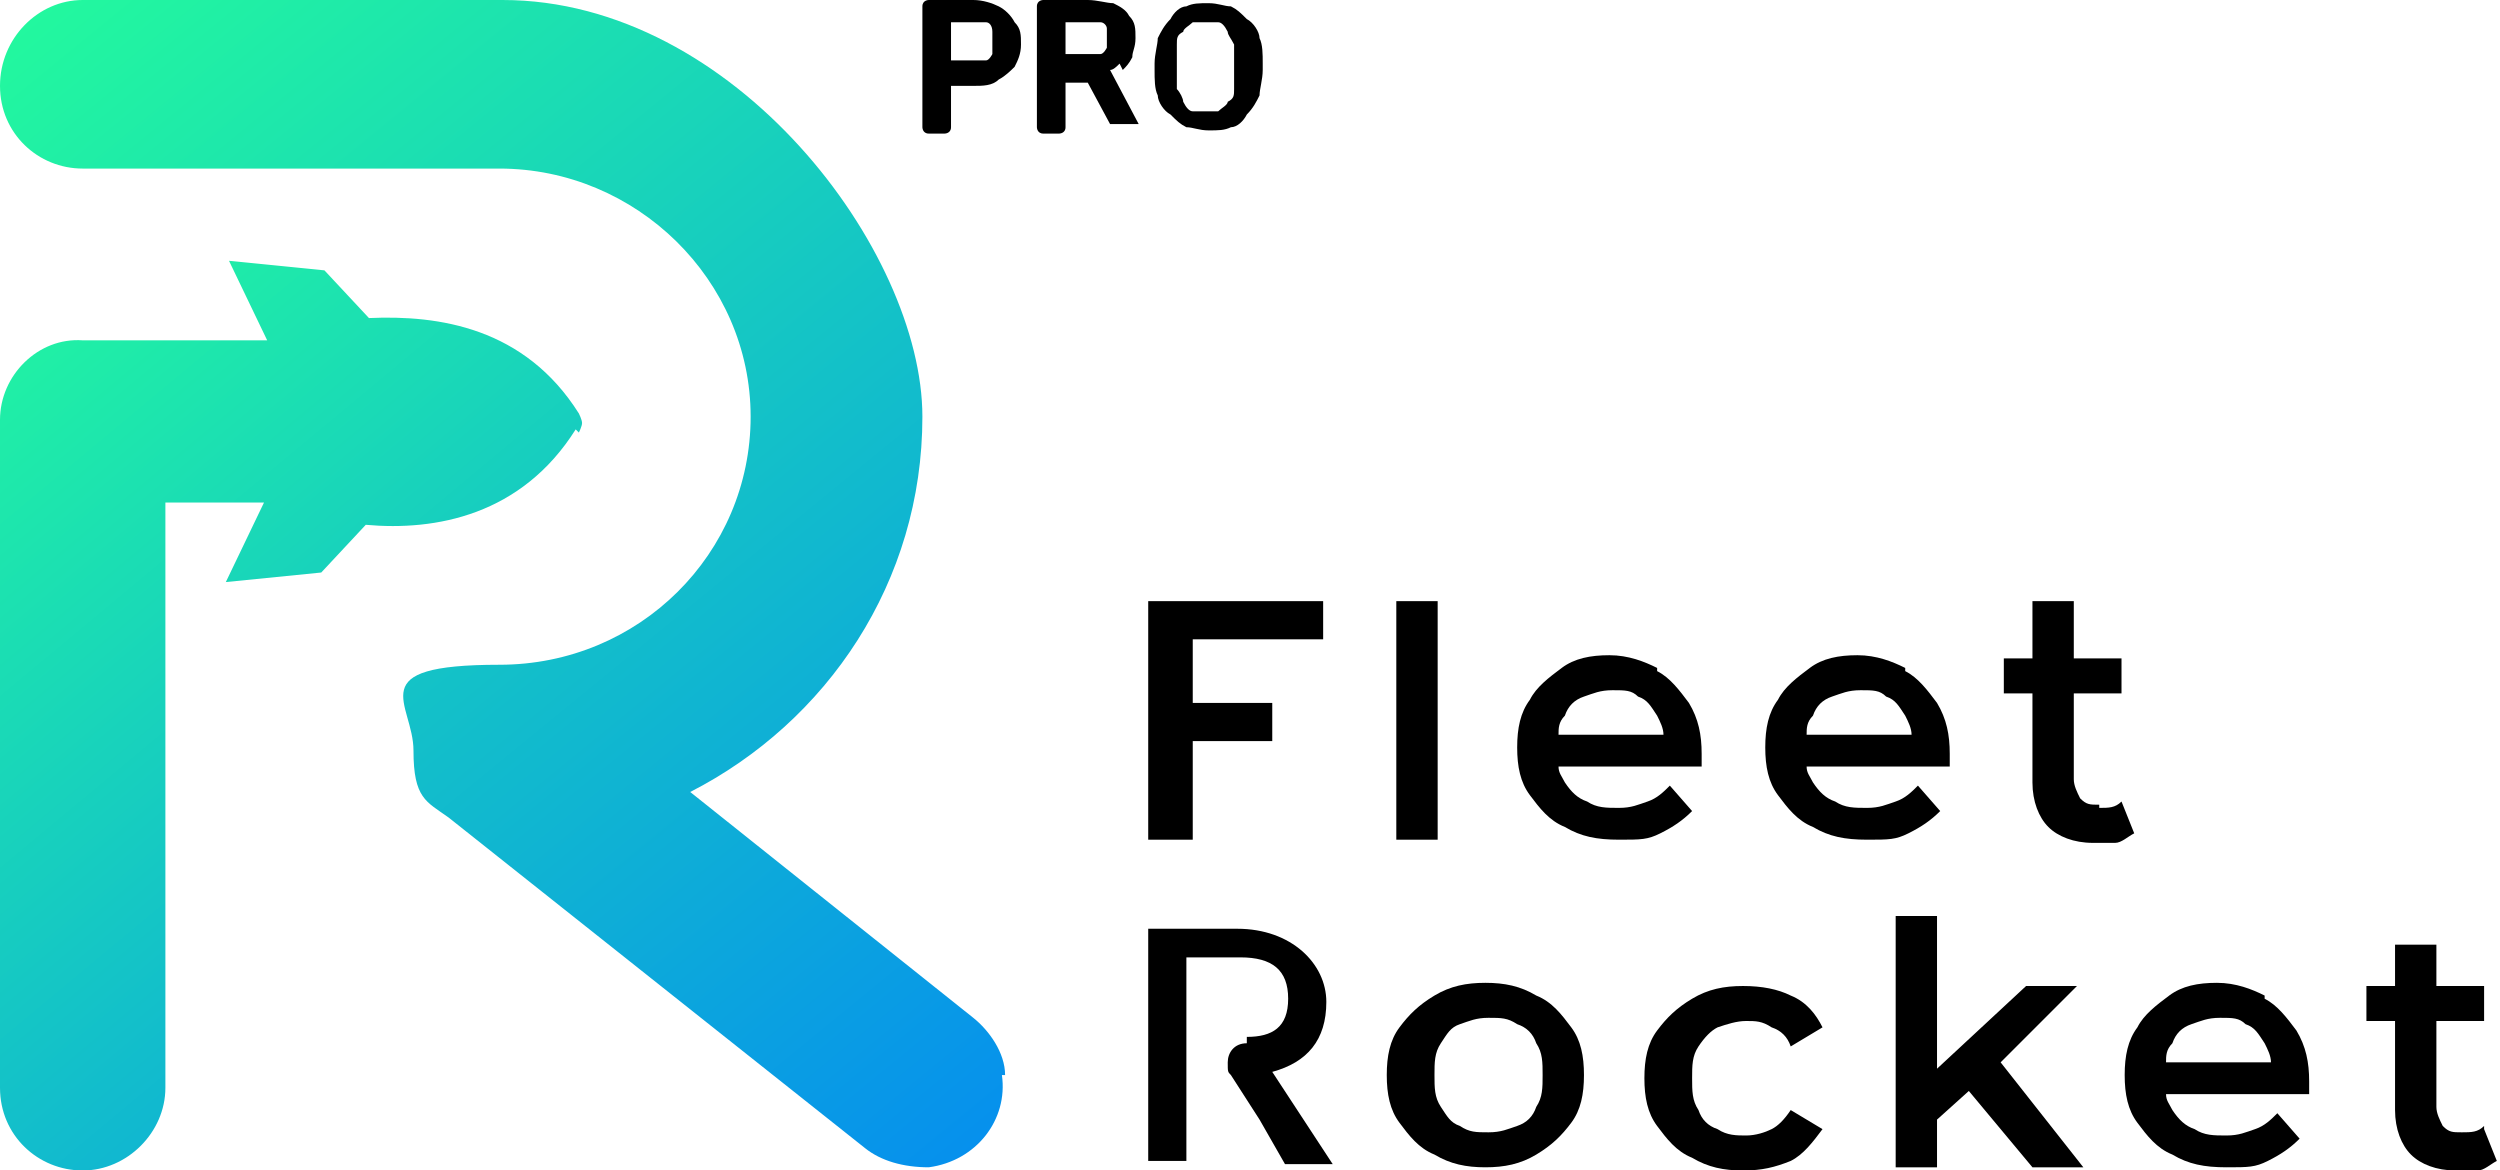 <?xml version="1.0" encoding="UTF-8"?>
<svg id="Capa_2" data-name="Capa 2" xmlns="http://www.w3.org/2000/svg" xmlns:xlink="http://www.w3.org/1999/xlink" version="1.1" viewBox="0 0 78.6 36.8">
  <defs>
    <style>
      .cls-1 {
        fill: #000;
      }

      .cls-1, .cls-2, .cls-3 {
        stroke-width: 0px;
      }

      .cls-2 {
        fill: url(#Degradado_sin_nombre_3);
      }

      .cls-3 {
        fill: url(#Degradado_sin_nombre_2);
      }
    </style>
    <linearGradient id="Degradado_sin_nombre_3" data-name="Degradado sin nombre 3" x1="-2.3" y1="28.1" x2="21.6" y2="-.6" gradientTransform="translate(0 38.4) scale(1 -1)" gradientUnits="userSpaceOnUse">
      <stop offset="0" stop-color="#22f7a0"/>
      <stop offset="1" stop-color="#0794eb"/>
    </linearGradient>
    <linearGradient id="Degradado_sin_nombre_2" data-name="Degradado sin nombre 2" x1="4.6" y1="41.9" x2="40.4" y2="-1.9" gradientTransform="translate(0 38.4) scale(1 -1)" gradientUnits="userSpaceOnUse">
      <stop offset="0" stop-color="#23fa9d"/>
      <stop offset="1" stop-color="#007bfd"/>
    </linearGradient>
  </defs>
  <path class="cls-1" d="M31.4.2c-.2-.1-.5-.2-.8-.2h-1.4c0,0-.2,0-.2.2v3.8c0,0,0,.2.2.2h.5c0,0,.2,0,.2-.2v-1.3h.7c.3,0,.6,0,.8-.2.2-.1.4-.3.5-.4.1-.2.2-.4.2-.7s0-.5-.2-.7c-.1-.2-.3-.4-.5-.5ZM31.2,1.7c0,0-.1.2-.2.2-.1,0-.2,0-.4,0h-.7V.7h.7c.2,0,.3,0,.4,0,.1,0,.2.1.2.3,0,.1,0,.2,0,.3s0,.2,0,.3Z"/>
  <path class="cls-1" d="M39.6,1.2c0-.2-.2-.5-.4-.6-.2-.2-.3-.3-.5-.4-.2,0-.4-.1-.7-.1s-.5,0-.7.1c-.2,0-.4.2-.5.4-.2.2-.3.4-.4.6,0,.2-.1.5-.1.8v.2c0,.3,0,.6.1.8,0,.2.2.5.4.6.2.2.3.3.5.4.2,0,.4.1.7.1s.5,0,.7-.1c.2,0,.4-.2.5-.4.2-.2.3-.4.4-.6,0-.2.1-.5.1-.8v-.2c0-.3,0-.6-.1-.8ZM38.8,2.2c0,.2,0,.4,0,.6,0,.2,0,.3-.2.4,0,.1-.2.2-.3.3-.1,0-.2,0-.4,0s-.3,0-.4,0c-.1,0-.2-.1-.3-.3,0-.1-.1-.3-.2-.4,0-.2,0-.4,0-.6v-.2c0-.2,0-.4,0-.6,0-.2,0-.3.2-.4,0-.1.2-.2.3-.3.1,0,.2,0,.4,0s.3,0,.4,0c.1,0,.2.1.3.3,0,.1.1.2.2.4,0,.2,0,.4,0,.6v.2Z"/>
  <path class="cls-1" d="M35.3,2.2c.1-.1.2-.2.3-.4,0-.2.1-.3.1-.6s0-.5-.2-.7c-.1-.2-.3-.3-.5-.4-.2,0-.5-.1-.8-.1h-1.4c0,0-.2,0-.2.2v3.8c0,0,0,.2.2.2h.5c0,0,.2,0,.2-.2v-1.4h.6c0,0,.1,0,.1,0l.7,1.3c0,0,0,0,.1,0h.8s-.9-1.7-.9-1.7c.1,0,.2-.1.3-.2h0ZM33.5.7h.7c.1,0,.3,0,.4,0,.1,0,.2.1.2.2,0,0,0,.2,0,.3s0,.2,0,.3c0,0-.1.2-.2.2,0,0-.2,0-.4,0h-.7V.7h0Z"/>
  <path class="cls-2" d="M18.2,13.6s.1-.2.1-.3-.1-.3-.1-.3c-1.7-2.7-4.4-3.1-6.6-3l-1.4-1.5-3-.3,1.2,2.5H2.6C1.2,10.6,0,11.8,0,13.2v21c0,1.5,1.2,2.6,2.6,2.6s2.6-1.2,2.6-2.6h0V15.8h3.1l-1.2,2.5,3-.3,1.4-1.5c2.2.2,4.9-.3,6.6-3h0Z"/>
  <path class="cls-3" d="M31.6,33.8c0-.7-.5-1.4-1-1.8l-8.9-7.1c4.3-2.2,7.3-6.6,7.3-11.8S23.1,0,15.8,0H2.6C1.2,0,0,1.2,0,2.7s1.2,2.6,2.6,2.6h13.1s0,0,0,0c4.3,0,7.9,3.5,7.9,7.8s-3.5,7.8-7.9,7.8-2.7,1.2-2.7,2.7.4,1.6,1.1,2.1l13.1,10.4c.5.4,1.2.6,2,.6,1.5-.2,2.5-1.5,2.3-2.9h0Z"/>
  <path class="cls-1" d="M52.1,21c-.4-.2-.9-.4-1.5-.4s-1.1.1-1.5.4c-.4.3-.8.6-1,1-.3.4-.4.9-.4,1.5s.1,1.1.4,1.5c.3.4.6.8,1.1,1,.5.3,1,.4,1.7.4s.9,0,1.3-.2.7-.4,1-.7l-.7-.8c-.2.2-.4.4-.7.5-.3.1-.5.2-.9.2s-.7,0-1-.2c-.3-.1-.5-.3-.7-.6-.1-.2-.2-.3-.2-.5h4.5c0,0,0-.1,0-.2s0-.1,0-.2c0-.6-.1-1.1-.4-1.6-.3-.4-.6-.8-1-1h0ZM49,23.1c0-.2,0-.4.2-.6.1-.3.3-.5.6-.6.3-.1.5-.2.9-.2s.6,0,.8.2c.3.1.4.3.6.6.1.2.2.4.2.6h-3.2Z"/>
  <path class="cls-1" d="M71.2,31.3c-.4-.2-.9-.4-1.5-.4s-1.1.1-1.5.4c-.4.3-.8.6-1,1-.3.4-.4.9-.4,1.5s.1,1.1.4,1.5.6.8,1.1,1c.5.3,1,.4,1.7.4s.9,0,1.3-.2.7-.4,1-.7l-.7-.8c-.2.2-.4.4-.7.5-.3.1-.5.2-.9.2s-.7,0-1-.2c-.3-.1-.5-.3-.7-.6-.1-.2-.2-.3-.2-.5h4.5c0,0,0-.1,0-.2s0-.1,0-.2c0-.6-.1-1.1-.4-1.6-.3-.4-.6-.8-1-1h0ZM68.1,33.4c0-.2,0-.4.2-.6.1-.3.3-.5.6-.6.3-.1.5-.2.9-.2s.6,0,.8.2c.3.1.4.3.6.6.1.2.2.4.2.6h-3.2Z"/>
  <path class="cls-1" d="M78.1,35.4c-.2.2-.4.2-.7.2s-.4,0-.6-.2c-.1-.2-.2-.4-.2-.6v-2.7h1.5v-1.1h-1.5v-1.3h-1.3v1.3h-.9v1.1h.9v2.8c0,.6.2,1.1.5,1.4.3.3.8.5,1.4.5s.5,0,.7,0c.2,0,.4-.2.6-.3l-.4-1h0Z"/>
  <path class="cls-1" d="M45.2,18.9h-1.3v7.5h1.3v-7.5Z"/>
  <path class="cls-1" d="M54,32.3c.3-.1.6-.2.9-.2s.5,0,.8.2c.3.1.5.3.6.6l1-.6c-.2-.4-.5-.8-1-1-.4-.2-.9-.3-1.5-.3s-1.1.1-1.6.4c-.5.3-.8.6-1.1,1-.3.4-.4.9-.4,1.5s.1,1.1.4,1.5c.3.4.6.8,1.1,1,.5.3,1,.4,1.6.4s1-.1,1.5-.3c.4-.2.7-.6,1-1l-1-.6c-.2.3-.4.5-.6.6-.2.1-.5.2-.8.2s-.6,0-.9-.2c-.3-.1-.5-.3-.6-.6-.2-.3-.2-.6-.2-1s0-.7.2-1c.2-.3.4-.5.6-.6h0Z"/>
  <path class="cls-1" d="M59.9,21c-.4-.2-.9-.4-1.5-.4s-1.1.1-1.5.4c-.4.3-.8.6-1,1-.3.4-.4.9-.4,1.5s.1,1.1.4,1.5c.3.4.6.8,1.1,1,.5.3,1,.4,1.7.4s.9,0,1.3-.2.7-.4,1-.7l-.7-.8c-.2.2-.4.4-.7.5-.3.1-.5.2-.9.2s-.7,0-1-.2c-.3-.1-.5-.3-.7-.6-.1-.2-.2-.3-.2-.5h4.5c0,0,0-.1,0-.2s0-.1,0-.2c0-.6-.1-1.1-.4-1.6-.3-.4-.6-.8-1-1h0ZM56.8,23.1c0-.2,0-.4.2-.6.1-.3.3-.5.6-.6.3-.1.5-.2.9-.2s.6,0,.8.2c.3.1.4.3.6.6.1.2.2.4.2.6h-3.2Z"/>
  <path class="cls-1" d="M48.3,31.3c-.5-.3-1-.4-1.6-.4s-1.1.1-1.6.4c-.5.3-.8.6-1.1,1-.3.4-.4.9-.4,1.5s.1,1.1.4,1.5c.3.4.6.8,1.1,1,.5.3,1,.4,1.6.4s1.1-.1,1.6-.4c.5-.3.8-.6,1.1-1,.3-.4.4-.9.4-1.5s-.1-1.1-.4-1.5c-.3-.4-.6-.8-1.1-1ZM48.3,34.8c-.1.3-.3.5-.6.6-.3.1-.5.2-.9.2s-.6,0-.9-.2c-.3-.1-.4-.3-.6-.6-.2-.3-.2-.6-.2-1s0-.7.2-1c.2-.3.3-.5.6-.6.3-.1.5-.2.9-.2s.6,0,.9.2c.3.1.5.3.6.6.2.3.2.6.2,1s0,.7-.2,1Z"/>
  <path class="cls-1" d="M65.3,31h-1.6l-2.8,2.6v-4.8h-1.3v7.9h1.3v-1.5l1-.9,2,2.4h1.6l-2.6-3.3,2.4-2.4Z"/>
  <path class="cls-1" d="M66,25.3c-.3,0-.4,0-.6-.2-.1-.2-.2-.4-.2-.6v-2.7h1.5v-1.1h-1.5v-1.8h-1.3v1.8h-.9v1.1h.9v2.8c0,.6.2,1.1.5,1.4.3.3.8.5,1.4.5s.5,0,.7,0c.2,0,.4-.2.6-.3l-.4-1c-.2.2-.4.2-.7.2Z"/>
  <path class="cls-1" d="M36.1,18.9v7.5h1.4v-3.1h2.5v-1.2h-2.5v-2h4.1v-1.2h-5.4Z"/>
  <path class="cls-1" d="M39.2,32.8c-.4,0-.6.3-.6.6s0,.3.1.4l.9,1.4.8,1.4s0,0,.1,0h1.4s0,0,0,0l-1.9-2.9c1.1-.3,1.7-1,1.7-2.2s-1.1-2.3-2.8-2.3h-2.8s0,0,0,0v3.6s0,3.7,0,3.7c0,0,0,0,0,0h1.2s0,0,0,0v-2.8s0-1.1,0-1.1h0v-2.5h1.7c1,0,1.5.4,1.5,1.3s-.5,1.2-1.3,1.2h0Z"/>
</svg>